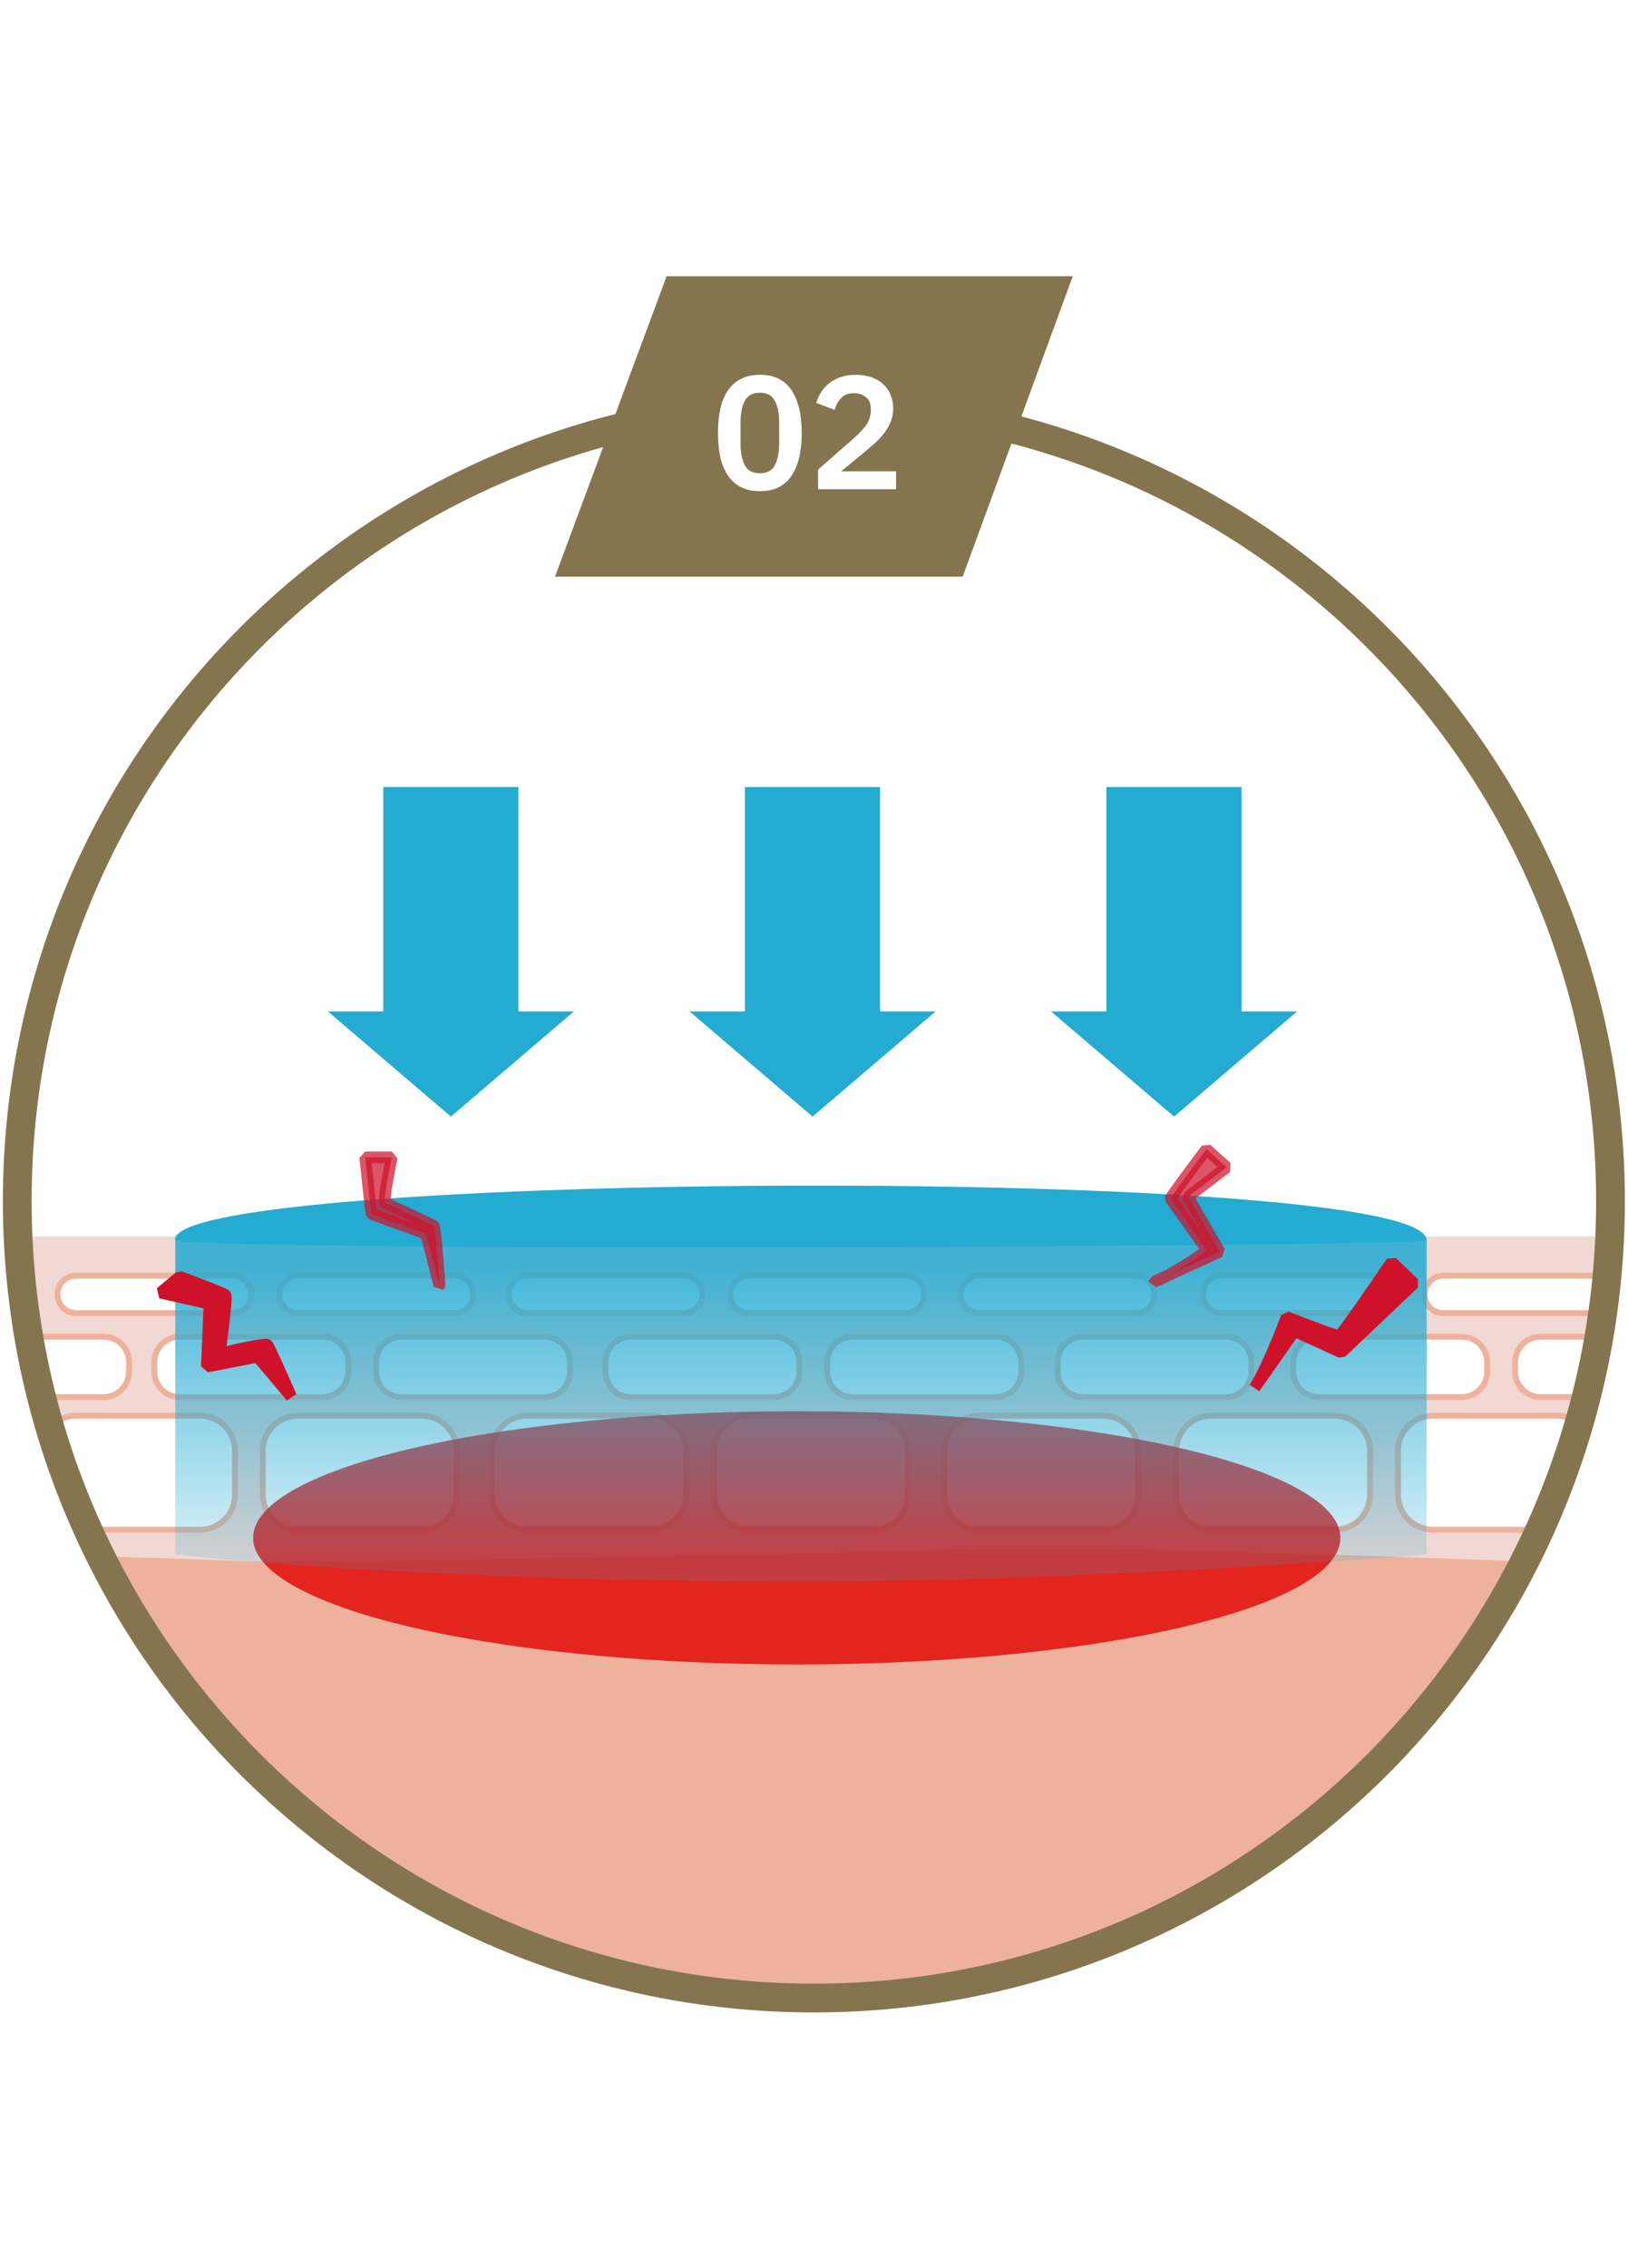 <svg width="283" height="394" viewBox="0 0 283 394" fill="none" xmlns="http://www.w3.org/2000/svg">
<path d="M141.479 347.147C217.958 347.147 279.957 285.148 279.957 208.668C279.957 132.188 217.958 70.189 141.479 70.189C64.999 70.189 3 132.188 3 208.668C3 285.148 64.999 347.147 141.479 347.147Z" fill="white"/>
<mask id="mask0_146_1347" style="mask-type:luminance" maskUnits="userSpaceOnUse" x="3" y="70" width="277" height="278">
<path d="M141.479 347.147C217.958 347.147 279.957 285.148 279.957 208.668C279.957 132.188 217.958 70.189 141.479 70.189C64.999 70.189 3 132.188 3 208.668C3 285.148 64.999 347.147 141.479 347.147Z" fill="white"/>
</mask>
<g mask="url(#mask0_146_1347)">
<path d="M311.947 214.81H-16.563L-57.339 282.997H274.356L311.947 214.81Z" fill="#F2D8D2"/>
<mask id="mask1_146_1347" style="mask-type:luminance" maskUnits="userSpaceOnUse" x="-58" y="202" width="378" height="81">
<path d="M319.425 202.896H-9.824L-57.339 282.997H274.27L319.425 202.896Z" fill="white"/>
</mask>
<g mask="url(#mask1_146_1347)">
<path d="M40.449 221.634H13.237C11.446 221.634 9.995 223.086 9.995 224.876V224.904C9.995 226.695 11.446 228.146 13.237 228.146H40.449C42.239 228.146 43.691 226.695 43.691 224.904V224.876C43.691 223.086 42.239 221.634 40.449 221.634Z" fill="white" stroke="#EEB29C" stroke-width="1.024" stroke-miterlimit="10"/>
<path d="M2.289 221.634H-24.923C-26.713 221.634 -28.165 223.086 -28.165 224.876V224.904C-28.165 226.695 -26.713 228.146 -24.923 228.146H2.289C4.079 228.146 5.531 226.695 5.531 224.904V224.876C5.531 223.086 4.079 221.634 2.289 221.634Z" fill="white" stroke="#EEB29C" stroke-width="1.024" stroke-miterlimit="10"/>
<path d="M79.007 221.634H51.794C50.004 221.634 48.553 223.086 48.553 224.876V224.904C48.553 226.695 50.004 228.146 51.794 228.146H79.007C80.797 228.146 82.249 226.695 82.249 224.904V224.876C82.249 223.086 80.797 221.634 79.007 221.634Z" fill="white" stroke="#EEB29C" stroke-width="1.024" stroke-miterlimit="10"/>
<path d="M118.873 221.634H91.66C89.87 221.634 88.419 223.086 88.419 224.876V224.904C88.419 226.695 89.87 228.146 91.66 228.146H118.873C120.663 228.146 122.114 226.695 122.114 224.904V224.876C122.114 223.086 120.663 221.634 118.873 221.634Z" fill="white" stroke="#EEB29C" stroke-width="1.024" stroke-miterlimit="10"/>
<path d="M157.402 221.634H130.19C128.4 221.634 126.948 223.086 126.948 224.876V224.904C126.948 226.695 128.4 228.146 130.19 228.146H157.402C159.193 228.146 160.644 226.695 160.644 224.904V224.876C160.644 223.086 159.193 221.634 157.402 221.634Z" fill="white" stroke="#EEB29C" stroke-width="1.024" stroke-miterlimit="10"/>
<path d="M197.439 221.634H170.227C168.436 221.634 166.985 223.086 166.985 224.876V224.904C166.985 226.695 168.436 228.146 170.227 228.146H197.439C199.229 228.146 200.681 226.695 200.681 224.904V224.876C200.681 223.086 199.229 221.634 197.439 221.634Z" fill="white" stroke="#EEB29C" stroke-width="1.024" stroke-miterlimit="10"/>
<path d="M239.58 221.634H212.367C210.577 221.634 209.126 223.086 209.126 224.876V224.904C209.126 226.695 210.577 228.146 212.367 228.146H239.58C241.37 228.146 242.821 226.695 242.821 224.904V224.876C242.821 223.086 241.37 221.634 239.58 221.634Z" fill="white" stroke="#EEB29C" stroke-width="1.024" stroke-miterlimit="10"/>
<path d="M278.109 221.634H250.897C249.106 221.634 247.655 223.086 247.655 224.876V224.904C247.655 226.695 249.106 228.146 250.897 228.146H278.109C279.899 228.146 281.351 226.695 281.351 224.904V224.876C281.351 223.086 279.899 221.634 278.109 221.634Z" fill="white" stroke="#EEB29C" stroke-width="1.024" stroke-miterlimit="10"/>
<path d="M56.117 232.241H31.236C28.802 232.241 26.829 234.214 26.829 236.648V238.326C26.829 240.76 28.802 242.733 31.236 242.733H56.117C58.551 242.733 60.524 240.76 60.524 238.326V236.648C60.524 234.214 58.551 232.241 56.117 232.241Z" fill="white" stroke="#EEB29C" stroke-width="1.024" stroke-miterlimit="10"/>
<path d="M94.675 232.241H69.794C67.36 232.241 65.386 234.214 65.386 236.648V238.326C65.386 240.76 67.36 242.733 69.794 242.733H94.675C97.109 242.733 99.082 240.76 99.082 238.326V236.648C99.082 234.214 97.109 232.241 94.675 232.241Z" fill="white" stroke="#EEB29C" stroke-width="1.024" stroke-miterlimit="10"/>
<path d="M134.541 232.241H109.66C107.226 232.241 105.252 234.214 105.252 236.648V238.326C105.252 240.76 107.226 242.733 109.66 242.733H134.541C136.975 242.733 138.948 240.76 138.948 238.326V236.648C138.948 234.214 136.975 232.241 134.541 232.241Z" fill="white" stroke="#EEB29C" stroke-width="1.024" stroke-miterlimit="10"/>
<path d="M18.014 232.241H-6.867C-9.301 232.241 -11.274 234.214 -11.274 236.648V238.326C-11.274 240.76 -9.301 242.733 -6.867 242.733H18.014C20.448 242.733 22.421 240.76 22.421 238.326V236.648C22.421 234.214 20.448 232.241 18.014 232.241Z" fill="white" stroke="#EEB29C" stroke-width="1.024" stroke-miterlimit="10"/>
<path d="M173.098 232.241H148.218C145.784 232.241 143.81 234.214 143.81 236.648V238.326C143.81 240.76 145.784 242.733 148.218 242.733H173.098C175.533 242.733 177.506 240.76 177.506 238.326V236.648C177.506 234.214 175.533 232.241 173.098 232.241Z" fill="white" stroke="#EEB29C" stroke-width="1.024" stroke-miterlimit="10"/>
<path d="M213.135 232.241H188.254C185.82 232.241 183.847 234.214 183.847 236.648V238.326C183.847 240.76 185.82 242.733 188.254 242.733H213.135C215.569 242.733 217.542 240.76 217.542 238.326V236.648C217.542 234.214 215.569 232.241 213.135 232.241Z" fill="white" stroke="#EEB29C" stroke-width="1.024" stroke-miterlimit="10"/>
<path d="M254.11 232.241H229.229C226.795 232.241 224.822 234.214 224.822 236.648V238.326C224.822 240.76 226.795 242.733 229.229 242.733H254.11C256.544 242.733 258.517 240.76 258.517 238.326V236.648C258.517 234.214 256.544 232.241 254.11 232.241Z" fill="white" stroke="#EEB29C" stroke-width="1.024" stroke-miterlimit="10"/>
<path d="M292.668 232.241H267.787C265.353 232.241 263.38 234.214 263.38 236.648V238.326C263.38 240.76 265.353 242.733 267.787 242.733H292.668C295.102 242.733 297.075 240.76 297.075 238.326V236.648C297.075 234.214 295.102 232.241 292.668 232.241Z" fill="white" stroke="#EEB29C" stroke-width="1.024" stroke-miterlimit="10"/>
<path d="M34.79 245.975H13.208C9.863 245.975 7.152 248.686 7.152 252.031V259.709C7.152 263.054 9.863 265.766 13.208 265.766H34.79C38.135 265.766 40.847 263.054 40.847 259.709V252.031C40.847 248.686 38.135 245.975 34.79 245.975Z" fill="white" stroke="#EEB29C" stroke-width="1.024" stroke-miterlimit="10"/>
<path d="M73.32 245.975H51.738C48.393 245.975 45.681 248.686 45.681 252.031V259.709C45.681 263.054 48.393 265.766 51.738 265.766H73.32C76.665 265.766 79.376 263.054 79.376 259.709V252.031C79.376 248.686 76.665 245.975 73.32 245.975Z" fill="white" stroke="#EEB29C" stroke-width="1.024" stroke-miterlimit="10"/>
<path d="M-3.313 245.975H-24.895C-28.24 245.975 -30.951 248.686 -30.951 252.031V259.709C-30.951 263.054 -28.24 265.766 -24.895 265.766H-3.313C0.032 265.766 2.744 263.054 2.744 259.709V252.031C2.744 248.686 0.032 245.975 -3.313 245.975Z" fill="white" stroke="#EEB29C" stroke-width="1.024" stroke-miterlimit="10"/>
<path d="M113.186 245.975H91.604C88.259 245.975 85.547 248.686 85.547 252.031V259.709C85.547 263.054 88.259 265.766 91.604 265.766H113.186C116.531 265.766 119.243 263.054 119.243 259.709V252.031C119.243 248.686 116.531 245.975 113.186 245.975Z" fill="white" stroke="#EEB29C" stroke-width="1.024" stroke-miterlimit="10"/>
<path d="M151.744 245.975H130.162C126.817 245.975 124.105 248.686 124.105 252.031V259.709C124.105 263.054 126.817 265.766 130.162 265.766H151.744C155.089 265.766 157.8 263.054 157.8 259.709V252.031C157.8 248.686 155.089 245.975 151.744 245.975Z" fill="white" stroke="#EEB29C" stroke-width="1.024" stroke-miterlimit="10"/>
<path d="M191.78 245.975H170.198C166.853 245.975 164.141 248.686 164.141 252.031V259.709C164.141 263.054 166.853 265.766 170.198 265.766H191.78C195.125 265.766 197.837 263.054 197.837 259.709V252.031C197.837 248.686 195.125 245.975 191.78 245.975Z" fill="white" stroke="#EEB29C" stroke-width="1.024" stroke-miterlimit="10"/>
<path d="M232.101 245.975H210.519C207.174 245.975 204.462 248.686 204.462 252.031V259.709C204.462 263.054 207.174 265.766 210.519 265.766H232.101C235.446 265.766 238.158 263.054 238.158 259.709V252.031C238.158 248.686 235.446 245.975 232.101 245.975Z" fill="white" stroke="#EEB29C" stroke-width="1.024" stroke-miterlimit="10"/>
<path d="M270.659 245.975H249.077C245.732 245.975 243.02 248.686 243.02 252.031V259.709C243.02 263.054 245.732 265.766 249.077 265.766H270.659C274.004 265.766 276.716 263.054 276.716 259.709V252.031C276.716 248.686 274.004 245.975 270.659 245.975Z" fill="white" stroke="#EEB29C" stroke-width="1.024" stroke-miterlimit="10"/>
</g>
<path d="M-50.117 270.855C-28.392 268.922 23.502 270.429 41.444 271.225C59.387 272.021 168.35 269.092 177.023 269.092C216.121 269.064 280.953 271.964 280.953 271.964L276.403 352.692H-55.207L-50.117 270.884V270.855Z" fill="#EEB29C"/>
<g opacity="0.8" filter="url(#filter0_f_146_1347)">
<ellipse cx="138.5" cy="267.189" rx="94.5" ry="22" fill="#E00000"/>
</g>
<path opacity="0.86" fill-rule="evenodd" clip-rule="evenodd" d="M247.996 270.088C247.996 270.088 189.932 274.808 139.232 274.808C70.789 274.808 30.468 270.088 30.468 270.088V215.208H247.996V270.088Z" fill="url(#paint0_linear_146_1347)"/>
<path d="M30.44 215.379C30.497 217.568 247.968 216.658 247.968 215.464C247.968 202.355 30.155 203.351 30.44 215.379Z" fill="#24ABD2"/>
<path d="M88.078 138.775H68.656V176.053H88.078V138.775Z" fill="#24ABD2" stroke="#24ABD2" stroke-width="4.066" stroke-miterlimit="10"/>
<path d="M78.381 193.569L57.88 176.053H98.883L78.381 193.569Z" fill="#24ABD2" stroke="#24ABD2" stroke-width="0.654" stroke-miterlimit="10"/>
<path d="M150.948 138.775H131.526V176.053H150.948V138.775Z" fill="#24ABD2" stroke="#24ABD2" stroke-width="4.066" stroke-miterlimit="10"/>
<path d="M141.251 193.569L120.75 176.053H161.753L141.251 193.569Z" fill="#24ABD2" stroke="#24ABD2" stroke-width="0.654" stroke-miterlimit="10"/>
<path d="M213.789 138.775H194.368V176.053H213.789V138.775Z" fill="#24ABD2" stroke="#24ABD2" stroke-width="4.066" stroke-miterlimit="10"/>
<path d="M204.093 193.569L183.591 176.053H224.594L204.093 193.569Z" fill="#24ABD2" stroke="#24ABD2" stroke-width="0.654" stroke-miterlimit="10"/>
<path fill-rule="evenodd" clip-rule="evenodd" d="M50.6 242.619C49.378 239.833 46.676 233.748 46.449 233.634C46.164 233.463 40.676 234.402 38.174 235.312C38.629 231.956 39.482 225.388 39.198 225.018C38.999 224.734 33.596 222.715 31.236 221.833L27.909 224.592L36.411 226.525L35.956 237.444L44.771 235.71L50.572 242.591L50.6 242.619Z" fill="#CF122A" stroke="#CF122A" stroke-width="2.019" stroke-linecap="square" stroke-linejoin="bevel"/>
<path opacity="0.72" fill-rule="evenodd" clip-rule="evenodd" d="M200.652 222.687C203.723 221.549 209.723 217.511 209.751 217.199C209.751 216.914 203.496 208.412 203.496 208.213C203.496 207.986 207.732 202.299 209.723 199.654L213.22 202.81L206.481 207.957L212.026 217.483L200.652 222.658V222.687Z" fill="#CF122A" stroke="#CF122A" stroke-width="2.019" stroke-linecap="square" stroke-linejoin="bevel"/>
<path opacity="0.72" fill-rule="evenodd" clip-rule="evenodd" d="M76.419 223.341C76.419 223.341 75.737 213.388 75.396 213.019C75.14 212.706 67.206 209.208 66.979 208.952C66.524 208.441 68.116 201.076 68.116 201.076H63.481L64.534 210.914L74.059 214.355L76.391 223.369L76.419 223.341Z" fill="#CF122A" stroke="#CF122A" stroke-width="2.019" stroke-linecap="square" stroke-linejoin="bevel"/>
<path fill-rule="evenodd" clip-rule="evenodd" d="M218.083 241.141C220.5 237.331 223.656 228.828 223.656 228.828C226.3 229.852 232.414 232.241 232.841 232.099C233.21 231.956 239.182 223.284 241.911 219.274L245.779 222.971L233.153 234.97L225.021 231.245L218.083 241.141Z" fill="#CF122A" stroke="#CF122A" stroke-width="2.019" stroke-linecap="square" stroke-linejoin="bevel"/>
</g>
<path d="M141.479 347.147C217.958 347.147 279.957 285.148 279.957 208.668C279.957 132.188 217.958 70.189 141.479 70.189C64.999 70.189 3 132.188 3 208.668C3 285.148 64.999 347.147 141.479 347.147Z" stroke="#85754E" stroke-width="5" stroke-miterlimit="10"/>
<path d="M72.779 376.907L74.259 375.667C76.399 377.207 79.479 379.507 80.919 381.087L78.899 382.907C77.659 381.427 74.939 379.147 72.779 377.487V387.847H70.179V378.087C68.359 380.027 66.219 381.767 63.819 383.007C63.439 382.367 62.699 381.387 62.179 380.847C65.819 379.147 68.939 376.047 70.799 372.987H62.819V370.547H80.159V372.987H73.939C73.599 373.607 73.199 374.227 72.779 374.827V376.907ZM83.639 378.987L81.859 378.367C82.339 377.027 82.699 374.807 82.839 373.147L84.539 373.367C84.459 375.107 84.099 377.447 83.639 378.987ZM89.559 376.287L87.819 377.107C87.659 376.387 87.319 375.367 86.919 374.407V387.867H84.559V369.207H86.919V372.967L87.999 372.507C88.619 373.707 89.299 375.307 89.559 376.287ZM95.079 374.427V376.267C95.079 376.867 95.059 377.467 95.019 378.087H97.099V374.427H95.079ZM100.679 380.347H95.959C96.939 382.807 98.579 384.767 101.079 385.707C100.519 386.207 99.759 387.247 99.399 387.947C96.899 386.767 95.299 384.747 94.199 382.067C93.399 384.307 91.879 386.407 89.119 387.987C88.799 387.467 87.959 386.587 87.439 386.147C90.479 384.667 91.759 382.547 92.299 380.347H88.319V378.087H92.619C92.679 377.447 92.679 376.847 92.679 376.247V374.427H89.239V372.227H92.679V369.207H95.079V372.227H99.419V378.087H100.679V380.347ZM110.919 370.047C110.759 370.687 110.499 371.707 110.199 372.787C111.179 372.607 112.119 372.387 112.899 372.147L112.979 374.467C112.059 374.707 110.819 374.967 109.479 375.167C108.519 377.967 106.819 381.467 105.199 383.727L102.779 382.487C104.359 380.527 105.979 377.587 106.859 375.427C106.499 375.447 106.159 375.447 105.819 375.447C104.999 375.447 104.179 375.427 103.319 375.367L103.139 373.047C103.999 373.147 105.059 373.187 105.799 373.187C106.399 373.187 106.999 373.167 107.619 373.107C107.899 372.007 108.119 370.807 108.159 369.767L110.919 370.047ZM109.879 383.887C109.879 384.627 110.499 385.127 111.599 385.127C112.979 385.127 113.399 384.367 113.399 383.267C113.399 383.147 113.399 383.027 113.399 382.867C112.879 382.747 112.339 382.667 111.779 382.667C110.619 382.667 109.879 383.187 109.879 383.887ZM115.599 376.267C115.539 377.107 115.579 377.947 115.599 378.827C115.619 379.407 115.679 380.367 115.719 381.367C117.439 382.007 118.839 383.007 119.859 383.927L118.519 386.067C117.819 385.427 116.919 384.587 115.819 383.927C115.819 383.987 115.819 384.067 115.819 384.127C115.819 385.987 114.799 387.427 111.959 387.427C109.479 387.427 107.519 386.327 107.519 384.127C107.519 382.167 109.159 380.667 111.939 380.667C112.419 380.667 112.859 380.707 113.319 380.747C113.239 379.267 113.139 377.487 113.099 376.267H115.599ZM119.039 377.327C117.879 376.407 115.599 375.107 114.239 374.487L115.519 372.507C116.959 373.127 119.439 374.487 120.459 375.227L119.039 377.327ZM140.219 373.047L138.279 374.187C137.899 373.247 136.959 371.767 136.199 370.627L137.979 369.647C138.779 370.687 139.779 372.107 140.219 373.047ZM140.539 377.107H135.579C136.539 380.847 138.339 384.127 141.099 385.827C140.539 386.267 139.759 387.167 139.379 387.827C137.139 386.207 135.599 383.687 134.499 380.667C133.799 383.207 132.419 385.727 129.959 387.867C129.559 387.447 128.939 386.947 128.339 386.547V387.847H125.979V381.387C125.059 382.207 124.139 383.027 123.299 383.707L122.099 381.667C123.059 380.967 124.539 379.807 125.979 378.567V375.727L124.379 376.707C123.999 375.687 123.019 374.027 122.219 372.827L124.079 371.747C124.719 372.607 125.459 373.747 125.979 374.667V369.187H128.339V386.087C131.419 383.307 132.439 380.027 132.759 377.107H128.839V374.747H132.899V374.327V369.247H135.259V374.327V374.747H140.539V377.107ZM157.899 375.687H155.039C152.759 375.687 152.219 375.107 152.219 373.187V369.347H154.419V370.967C155.779 370.607 157.139 370.147 157.999 369.687L159.639 371.107C158.139 371.747 156.159 372.267 154.419 372.627V373.187C154.419 373.727 154.519 373.807 155.319 373.807H157.679C158.279 373.807 158.419 373.627 158.479 372.487C158.919 372.787 159.799 373.107 160.399 373.207C160.179 375.167 159.559 375.687 157.899 375.687ZM157.999 382.447H155.059C152.759 382.447 152.219 381.847 152.219 379.907V375.867H154.419V377.687C155.859 377.307 157.299 376.827 158.219 376.327L159.859 377.747C158.319 378.447 156.259 379.007 154.419 379.367V379.887C154.419 380.487 154.519 380.547 155.339 380.547H157.779C158.399 380.547 158.519 380.347 158.599 379.107C159.039 379.427 159.939 379.747 160.519 379.847C160.299 381.887 159.679 382.447 157.999 382.447ZM142.559 373.647L142.459 371.807L143.999 371.787C144.499 370.907 144.999 369.887 145.299 369.107L147.639 369.667C147.199 370.367 146.719 371.087 146.259 371.727L148.719 371.667C148.459 371.347 148.179 371.027 147.919 370.747L149.579 369.867C150.579 370.847 151.679 372.227 152.119 373.187L150.339 374.187C150.239 373.927 150.079 373.647 149.919 373.347C147.259 373.487 144.559 373.567 142.559 373.647ZM143.999 387.527L142.139 386.227C143.419 385.487 144.399 384.267 144.859 382.987L146.879 383.747C146.339 385.227 145.459 386.647 143.999 387.527ZM145.599 378.607H148.839V377.867H145.599V378.607ZM148.839 375.887H145.599V376.587H148.839V375.887ZM149.359 382.847L150.119 382.147C149.539 382.387 148.739 382.407 147.719 382.407C147.619 381.887 147.339 381.207 147.099 380.787C147.699 380.807 148.379 380.807 148.539 380.807C148.759 380.787 148.839 380.727 148.839 380.527V379.927H145.599V382.447H143.479V374.347H150.979V380.527C150.979 380.967 150.939 381.287 150.839 381.547C151.879 382.047 153.159 382.867 153.799 383.547L152.259 384.987C151.699 384.307 150.439 383.387 149.359 382.847ZM150.819 385.787H153.559C154.279 385.787 154.419 385.587 154.499 384.267C154.959 384.607 155.899 384.907 156.499 385.027C156.259 387.147 155.619 387.687 153.819 387.687H150.539C148.059 387.687 147.439 387.107 147.439 385.227V383.207H149.759V385.207C149.759 385.727 149.939 385.787 150.819 385.787ZM155.579 383.847L157.459 382.807C158.779 383.807 160.219 385.247 160.819 386.407L158.759 387.567C158.259 386.487 156.879 384.927 155.579 383.847ZM171.199 370.107C171.099 370.607 170.959 371.267 170.699 372.107C172.599 372.007 174.599 371.827 176.359 371.527L176.339 373.847C174.439 374.127 171.979 374.287 169.819 374.347C169.479 375.087 169.079 375.807 168.679 376.387C169.199 376.147 170.279 375.987 170.939 375.987C172.159 375.987 173.159 376.507 173.599 377.527C174.639 377.047 175.479 376.707 176.299 376.347C177.079 376.007 177.779 375.687 178.519 375.307L179.519 377.627C178.879 377.807 177.819 378.207 177.139 378.467C176.239 378.827 175.099 379.267 173.879 379.827C173.899 380.947 173.939 382.427 173.959 383.347H171.559C171.619 382.747 171.639 381.787 171.659 380.907C170.159 381.767 169.359 382.547 169.359 383.547C169.359 384.647 170.299 384.947 172.259 384.947C173.959 384.947 176.179 384.727 177.939 384.387L177.859 386.967C176.539 387.147 174.079 387.307 172.199 387.307C169.059 387.307 166.739 386.547 166.739 383.967C166.739 381.407 169.139 379.807 171.419 378.627C171.119 378.127 170.579 377.947 170.019 377.947C168.899 377.947 167.659 378.587 166.899 379.327C166.299 379.927 165.719 380.647 165.039 381.527L162.899 379.927C164.999 377.987 166.419 376.207 167.319 374.407C167.219 374.407 167.139 374.407 167.059 374.407C166.239 374.407 164.779 374.367 163.679 374.287V371.947C164.699 372.107 166.179 372.187 167.199 372.187C167.499 372.187 167.839 372.187 168.159 372.187C168.379 371.387 168.519 370.607 168.559 369.887L171.199 370.107ZM196.859 382.847V385.347H200.839V387.447H190.419V385.347H194.499V382.847H191.479V380.847H194.499V378.627H196.859V380.847H199.939V382.847H196.859ZM197.379 372.147H193.979C194.399 373.067 194.959 373.927 195.639 374.667C196.339 373.927 196.939 373.087 197.379 372.147ZM188.799 377.087V375.887H187.319V377.087H188.799ZM188.799 379.827V378.607H187.319V379.827H188.799ZM184.279 378.607V379.827H185.699V378.607H184.279ZM184.279 375.887V377.087H185.699V375.887H184.279ZM198.819 370.027L200.339 370.607C199.719 372.867 198.699 374.667 197.359 376.087C198.439 376.787 199.699 377.307 201.119 377.647C200.619 378.107 199.999 378.987 199.699 379.567C198.139 379.127 196.799 378.447 195.659 377.567C194.419 378.467 192.999 379.147 191.439 379.647C191.259 379.247 190.899 378.687 190.579 378.227V381.467H187.579V382.667H190.879V384.747H187.579V387.887H185.459V384.747H182.139V382.667H185.459V381.467H182.579V374.247H185.459V373.147H182.379V371.087H185.459V369.207H187.579V371.087H190.719V373.147H187.579V374.247H190.579V377.647C191.839 377.287 193.019 376.727 194.039 376.027C193.199 375.027 192.519 373.867 191.979 372.567L193.559 372.147H191.239V370.107H198.419L198.819 370.027ZM207.679 371.227L206.259 373.147C205.599 372.487 204.179 371.587 203.019 371.067L204.359 369.307C205.479 369.787 206.959 370.587 207.679 371.227ZM206.699 376.507L205.299 378.427C204.639 377.787 203.219 376.947 202.099 376.447L203.399 374.687C204.539 375.127 205.979 375.867 206.699 376.507ZM204.799 379.647L206.719 380.887C206.039 383.087 205.179 385.467 204.359 387.467L202.199 386.287C202.959 384.687 204.039 382.067 204.799 379.647ZM212.999 379.927H211.619V382.067H212.999V379.927ZM214.579 383.807H211.619V384.887H210.059V378.207H214.579V383.807ZM214.419 375.347V377.087H210.159V375.347H214.419ZM218.439 375.527L220.479 375.907C219.879 378.507 219.019 380.807 217.879 382.767C218.199 384.187 218.539 385.007 218.899 385.027C219.179 385.047 219.379 384.027 219.479 382.187C219.859 382.647 220.779 383.227 221.159 383.407C220.659 387.047 219.679 387.827 218.859 387.827C217.759 387.807 216.919 386.827 216.299 385.047C215.439 386.087 214.459 386.987 213.379 387.747C213.059 387.347 212.279 386.587 211.819 386.227C213.359 385.287 214.619 384.067 215.639 382.567C215.199 380.347 214.919 377.507 214.759 374.227H209.499V377.707C209.499 380.707 209.219 385.067 207.539 387.867C207.159 387.487 206.259 386.887 205.759 386.667C207.279 384.087 207.419 380.407 207.419 377.707V372.127H214.659C214.619 371.247 214.599 370.347 214.579 369.427H216.759C216.759 370.347 216.779 371.247 216.819 372.127H219.079C218.499 371.567 217.639 370.907 216.859 370.447L218.139 369.247C219.039 369.747 220.179 370.547 220.699 371.167L219.719 372.127H220.539V374.227H216.919C217.019 376.087 217.159 377.807 217.339 379.307C217.799 378.147 218.159 376.887 218.439 375.527Z" fill="white"/>
<path fill-rule="evenodd" clip-rule="evenodd" d="M167.346 100.189H96.479L115.879 48H186.479L167.346 100.189Z" fill="#85754E"/>
<path d="M132.09 85.336C130.839 85.336 129.756 85.112 128.842 84.664C127.927 84.197 127.171 83.535 126.574 82.676C125.976 81.817 125.528 80.763 125.23 79.512C124.95 78.261 124.81 76.833 124.81 75.228C124.81 73.641 124.95 72.223 125.23 70.972C125.528 69.703 125.976 68.639 126.574 67.78C127.171 66.921 127.927 66.268 128.842 65.82C129.756 65.353 130.839 65.12 132.09 65.12C134.572 65.12 136.402 66.007 137.578 67.78C138.772 69.553 139.37 72.036 139.37 75.228C139.37 78.42 138.772 80.903 137.578 82.676C136.402 84.449 134.572 85.336 132.09 85.336ZM132.09 82.228C133.34 82.228 134.208 81.761 134.694 80.828C135.198 79.876 135.45 78.597 135.45 76.992V73.464C135.45 71.859 135.198 70.589 134.694 69.656C134.208 68.704 133.34 68.228 132.09 68.228C130.839 68.228 129.962 68.704 129.458 69.656C128.972 70.589 128.73 71.859 128.73 73.464V76.992C128.73 78.597 128.972 79.876 129.458 80.828C129.962 81.761 130.839 82.228 132.09 82.228ZM155.767 85H142.215V81.584L148.347 76.208C149.392 75.293 150.157 74.472 150.643 73.744C151.128 72.997 151.371 72.195 151.371 71.336V70.972C151.371 70.113 151.091 69.46 150.531 69.012C149.971 68.545 149.289 68.312 148.487 68.312C147.479 68.312 146.713 68.601 146.191 69.18C145.668 69.74 145.295 70.421 145.071 71.224L141.879 69.992C142.084 69.339 142.373 68.723 142.747 68.144C143.12 67.547 143.587 67.024 144.147 66.576C144.725 66.128 145.397 65.773 146.163 65.512C146.928 65.251 147.805 65.12 148.795 65.12C149.821 65.12 150.736 65.269 151.539 65.568C152.341 65.848 153.013 66.249 153.555 66.772C154.115 67.295 154.535 67.911 154.815 68.62C155.113 69.329 155.263 70.104 155.263 70.944C155.263 71.765 155.132 72.512 154.871 73.184C154.609 73.856 154.255 74.5 153.807 75.116C153.359 75.713 152.836 76.292 152.239 76.852C151.641 77.393 151.007 77.944 150.335 78.504L146.219 81.892H155.767V85Z" fill="white"/>
<defs>
<filter id="filter0_f_146_1347" x="14" y="215.189" width="249" height="104" filterUnits="userSpaceOnUse" color-interpolation-filters="sRGB">
<feFlood flood-opacity="0" result="BackgroundImageFix"/>
<feBlend mode="normal" in="SourceGraphic" in2="BackgroundImageFix" result="shape"/>
<feGaussianBlur stdDeviation="15" result="effect1_foregroundBlur_146_1347"/>
</filter>
<linearGradient id="paint0_linear_146_1347" x1="139.204" y1="219.928" x2="139.204" y2="270.742" gradientUnits="userSpaceOnUse">
<stop stop-color="#24ABD2"/>
<stop offset="1" stop-color="#24ABD2" stop-opacity="0.2"/>
</linearGradient>
</defs>
</svg>
